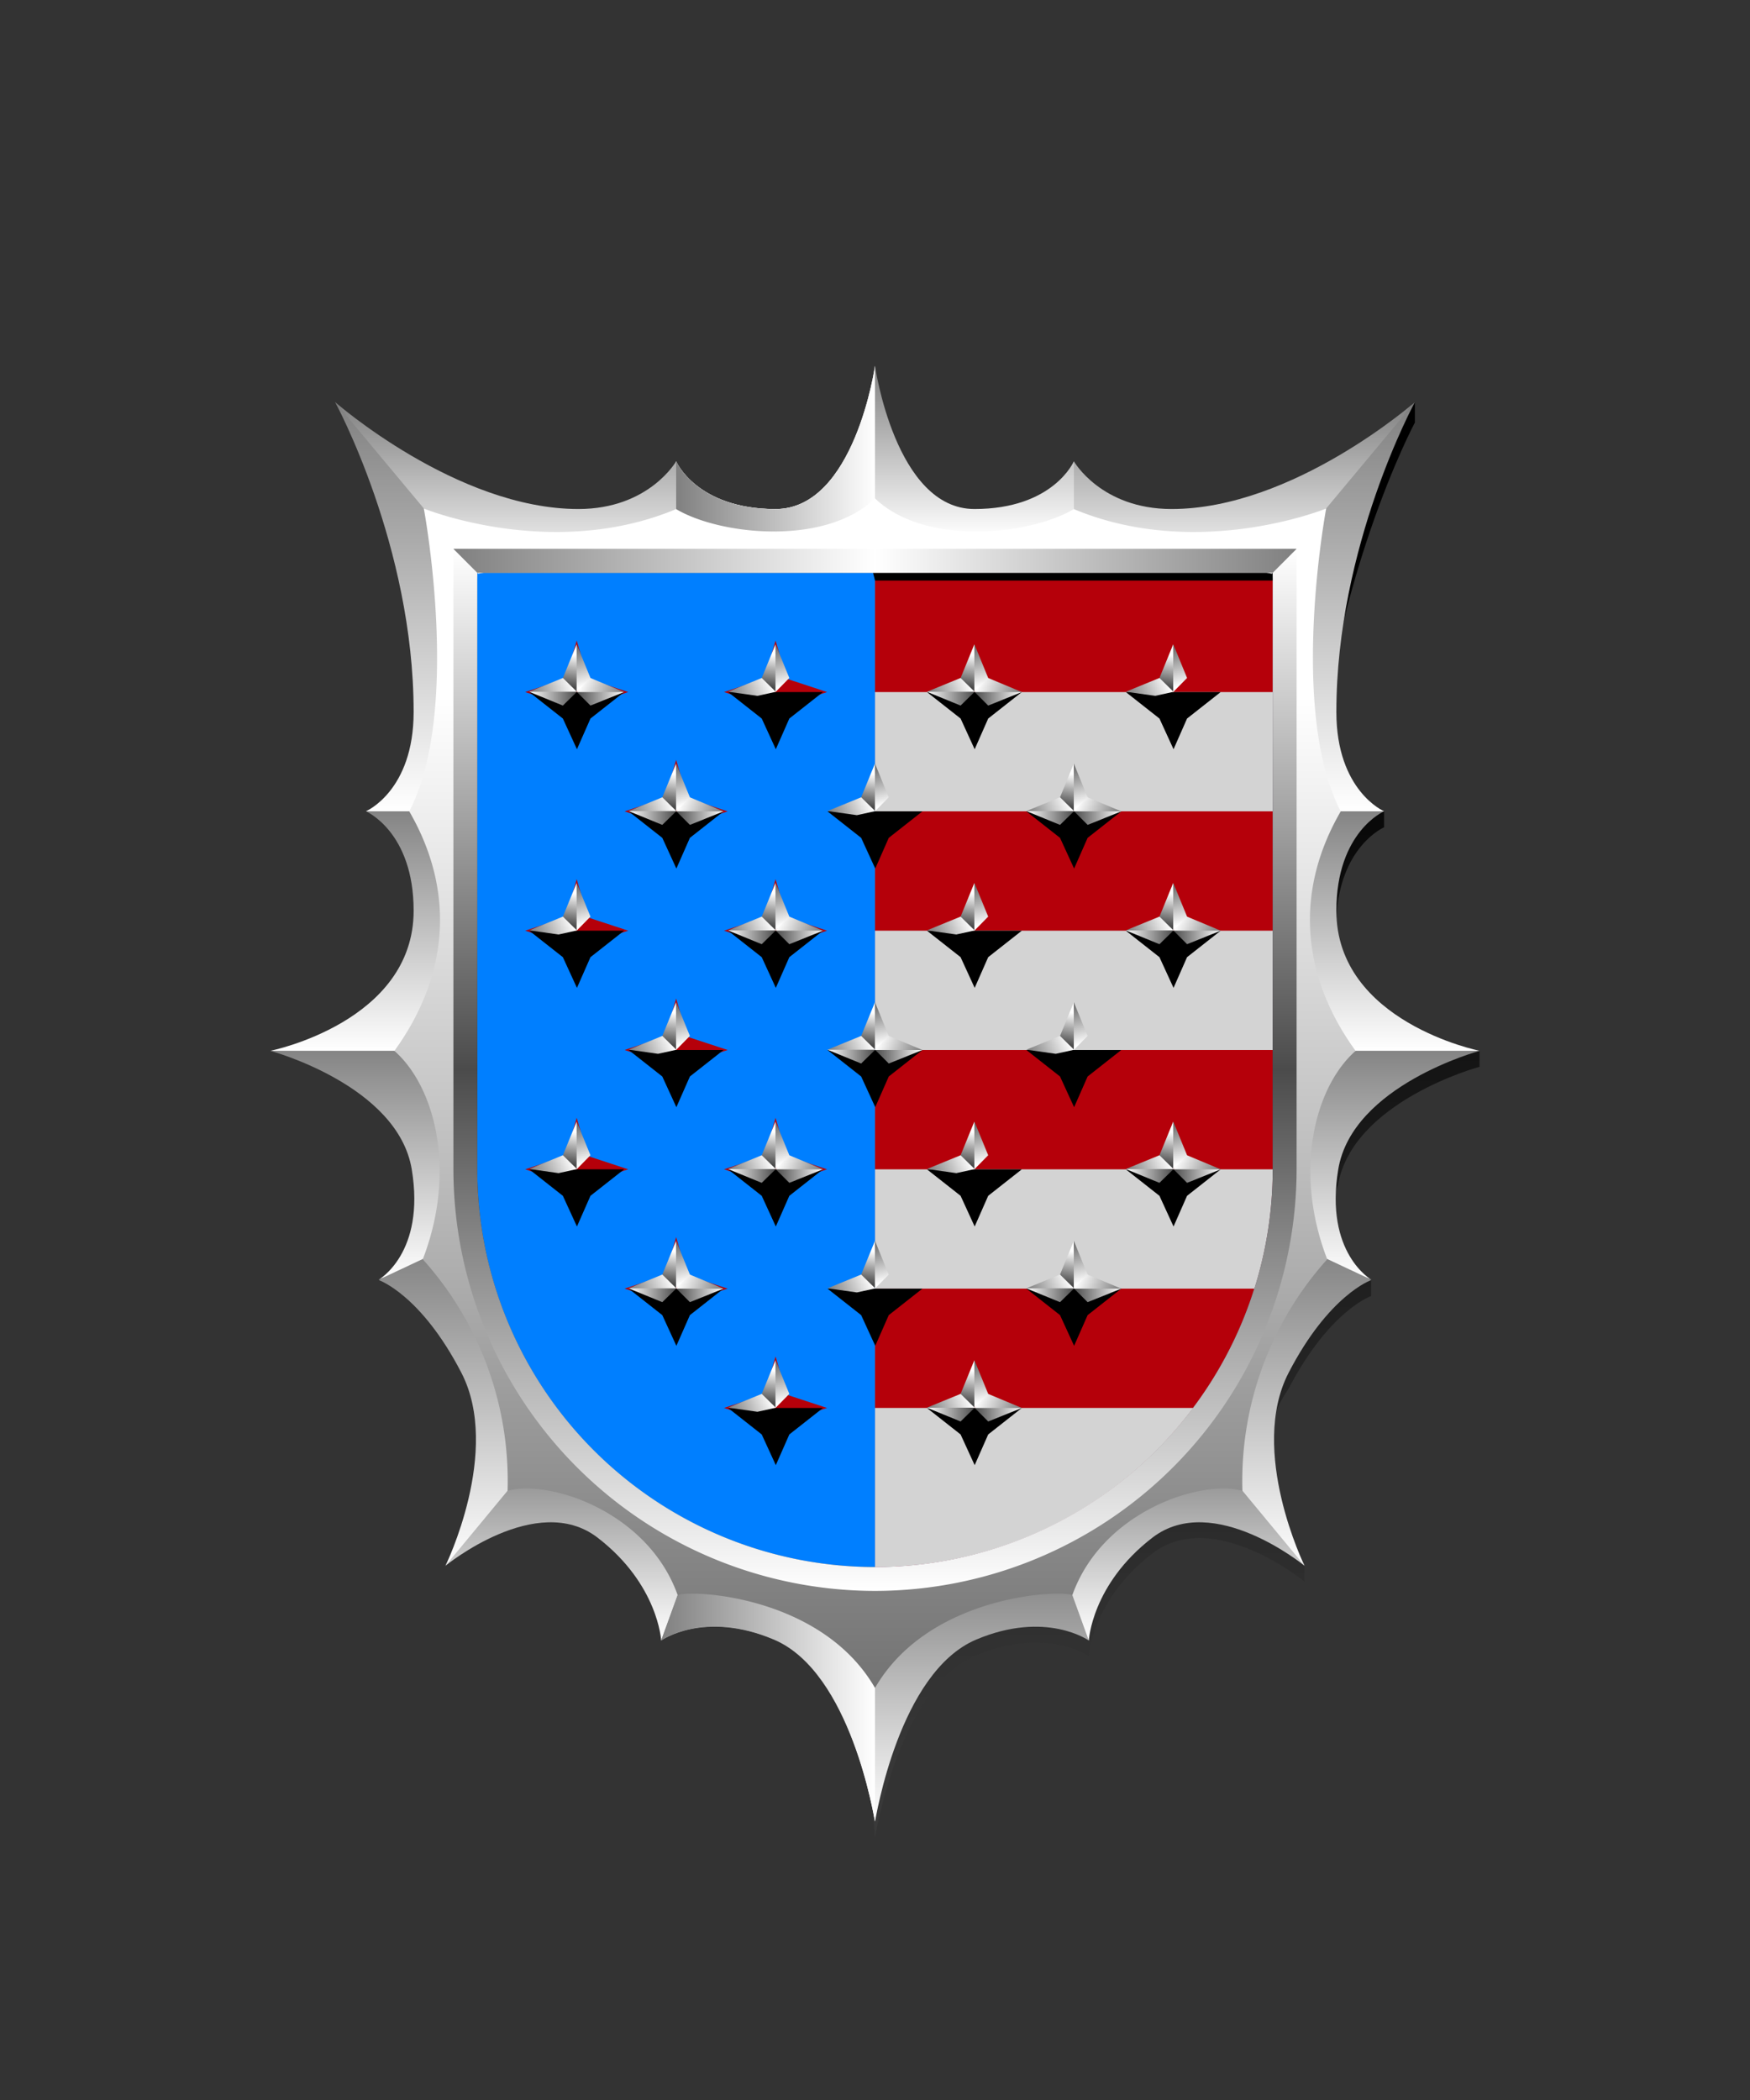 <svg xmlns="http://www.w3.org/2000/svg" xmlns:xlink="http://www.w3.org/1999/xlink" viewBox="0 0 220 264"><rect x="0" y="0" width="220" height="264" fill="#333333" stroke="none"/><path d="M60 72v75a50 50 0 0 0 50 50 50 50 0 0 0 50-50V72Z" fill="#007fff"/><path d="M110 197V72h50v75a49.997 49.997 0 0 1-50 50Zm-25-71.478 1.393 4.807L91.478 132l-5.085 1.671L85 138.479l-1.394-4.807L78.521 132l5.085-1.672L85 125.522Zm12.5-15 1.393 4.807 5.085 1.671-5.085 1.671-1.393 4.808-1.394-4.807L91.021 117l5.085-1.672 1.394-4.806Zm-25 0 1.393 4.807L78.978 117l-5.085 1.671-1.393 4.808-1.394-4.807L66.021 117l5.085-1.672 1.394-4.806Zm12.5-15 1.393 4.807L91.478 102l-5.085 1.671L85 108.479l-1.394-4.807L78.521 102l5.085-1.672L85 95.522Zm-12.5-15 1.393 4.807L78.978 87l-5.085 1.671-1.393 4.808-1.394-4.807L66.021 87l5.085-1.672 1.394-4.806Zm25 0 1.393 4.807L103.978 87l-5.085 1.671-1.393 4.808-1.394-4.807L91.021 87l5.085-1.672 1.394-4.806Zm-1.394 68.15L91.021 147l5.085-1.671 1.394-4.807 1.393 4.807 5.085 1.671-5.085 1.672-1.393 4.807-1.394-4.807Zm-25 0L66.021 147l5.085-1.671 1.394-4.807 1.393 4.807L78.978 147l-5.085 1.672-1.393 4.807-1.394-4.807Zm12.5 15L78.521 162l5.085-1.671L85 155.522l1.393 4.807L91.478 162l-5.085 1.672L85 168.479l-1.394-4.807Zm12.5 15L91.021 177l5.085-1.671 1.394-4.807 1.393 4.807 5.085 1.671-5.085 1.672-1.393 4.807-1.394-4.807Z" fill="#b5000a"/><path d="M160 87v15h-49.995V87H160Zm-49.995 110a49.937 49.937 0 0 0 22.365-5.27A49.932 49.932 0 0 0 150.005 177h-40v20Zm0-35h47.7A50.01 50.01 0 0 0 160 147.01V147h-49.995v15Zm0-30h50v-15h-50v15Z" fill="#d3d3d3"/><defs><linearGradient gradientUnits="userSpaceOnUse" id="h113-a" x1="-.16" x2="2.82" y1="-1.28" y2="5.42"><stop offset="0" stop-color="#4b4b4b"/><stop offset="1" stop-color="#fff"/></linearGradient><linearGradient gradientTransform="matrix(1 0 0 -1 0 16389.97)" id="h113-d" x1=".87" x2=".87" xlink:href="#h113-a" y1="16384" y2="16389.96"/><linearGradient gradientTransform="matrix(0 -1 -1 0 8170.06 8159.54)" id="h113-e" x1="8151.68" x2="8154.66" xlink:href="#h113-a" y1="8156.84" y2="8163.54"/><linearGradient gradientTransform="rotate(-90 -33.81 8193.35)" id="h113-h" x1="8152.71" x2="8152.71" xlink:href="#h113-a" y1="8233.12" y2="8239.09"/><linearGradient id="h113-b" x1="1.2" x2="2.8" xlink:href="#h113-a" y1="-.61" y2="5.28"/><linearGradient id="h113-c" x1=".94" x2="1.61" xlink:href="#h113-a" y1="5.32" y2="1.3"/><symbol id="h113-f" viewBox="0 0 3.62 5.97"><path d="m1.89 0-.52 3.69L1.88 6l1.74-1.77Z" fill="url(#h113-b)"/><path d="M1.88 0 0 4.6 1.88 6Z" fill="url(#h113-c)"/></symbol><symbol id="h113-g" viewBox="0 0 3.47 5.97"><path d="m1.74 0-.52 3.69L1.73 6l1.74-1.77Z" fill="url(#h113-a)"/><path d="M1.73 0 0 4.23 1.73 6Z" fill="url(#h113-d)"/></symbol><symbol id="h113-i" viewBox="0 0 11.93 13.21"><path d="m0 6 4.23 3.33L6 13.19l1.7-3.86L11.93 6Z"/><path d="m11.93 6-3.69.51L6 6l1.26-1.95Z" fill="url(#h113-e)"/><use height="5.97" transform="translate(4.08)" width="3.62" xlink:href="#h113-f"/><use height="5.97" transform="rotate(-90 3.85 3.85)" width="3.47" xlink:href="#h113-g"/><use height="5.97" transform="rotate(180 3.92 5.97)" width="3.62" xlink:href="#h113-f"/><path d="M11.93 6 7.7 7.7 6 6Z" fill="url(#h113-h)"/></symbol></defs><use height="13.21" transform="translate(66.53 81)" width="11.93" xlink:href="#h113-i"/><use height="13.21" transform="translate(91.53 81)" width="11.93" xlink:href="#h113-i"/><use height="13.21" transform="translate(116.53 81)" width="11.93" xlink:href="#h113-i"/><use height="13.21" transform="translate(141.53 81)" width="11.93" xlink:href="#h113-i"/><use height="13.21" transform="translate(79.03 96)" width="11.93" xlink:href="#h113-i"/><use height="13.21" transform="translate(104.03 96)" width="11.93" xlink:href="#h113-i"/><use height="13.21" transform="translate(129.03 96)" width="11.93" xlink:href="#h113-i"/><use height="13.21" transform="translate(79.03 126)" width="11.93" xlink:href="#h113-i"/><use height="13.21" transform="translate(104.03 126)" width="11.93" xlink:href="#h113-i"/><use height="13.21" transform="translate(129.03 126)" width="11.93" xlink:href="#h113-i"/><use height="13.21" transform="translate(79.03 156)" width="11.93" xlink:href="#h113-i"/><use height="13.21" transform="translate(104.03 156)" width="11.93" xlink:href="#h113-i"/><use height="13.21" transform="translate(129.03 156)" width="11.93" xlink:href="#h113-i"/><use height="13.21" transform="translate(66.53 111)" width="11.93" xlink:href="#h113-i"/><use height="13.21" transform="translate(91.53 111)" width="11.93" xlink:href="#h113-i"/><use height="13.21" transform="translate(116.53 111)" width="11.93" xlink:href="#h113-i"/><use height="13.21" transform="translate(141.53 111)" width="11.93" xlink:href="#h113-i"/><use height="13.21" transform="translate(66.53 141)" width="11.93" xlink:href="#h113-i"/><use height="13.21" transform="translate(91.53 141)" width="11.93" xlink:href="#h113-i"/><use height="13.21" transform="translate(116.53 141)" width="11.93" xlink:href="#h113-i"/><use height="13.21" transform="translate(141.53 141)" width="11.93" xlink:href="#h113-i"/><use height="13.21" transform="translate(91.53 171)" width="11.93" xlink:href="#h113-i"/><use height="13.21" transform="translate(116.53 171)" width="11.93" xlink:href="#h113-i"/><defs><linearGradient id="fr1-b" x1="0" x2="0" y1="0" y2="1"><stop offset="0" stop-color="gray"/><stop offset="1" stop-color="#fff"/></linearGradient><linearGradient gradientUnits="userSpaceOnUse" id="fr1-a" x1="64.42" x2="64.42" y1="110.39" y2="110.39"><stop offset="0"/><stop offset="1" stop-color="#4b4b4b"/></linearGradient><linearGradient id="fr1-c" x1="39.01" x2="39.01" xlink:href="#fr1-a" y1="29.99" y2="223.34"/><linearGradient id="fr1-e" x1="110" x2="85" xlink:href="#fr1-b" y1="56.74" y2="56.74"/><linearGradient id="fr1-g" x1="0" x2="1" xlink:href="#fr1-b" y1="0" y2="0"/><linearGradient id="fr1-h" x1="0" x2="1" xlink:href="#fr1-b" y1="0" y2="0"/><linearGradient gradientUnits="userSpaceOnUse" id="fr1-i" x1="110" x2="110" y1="87.5" y2="247.73"><stop offset="0" stop-color="#fff"/><stop offset="1" stop-color="#4b4b4b"/></linearGradient><linearGradient gradientUnits="userSpaceOnUse" id="fr1-j" x1="110" x2="110" y1="69" y2="200"><stop offset="0" stop-color="#fff"/><stop offset=".5" stop-color="#4b4b4b"/><stop offset="1" stop-color="#fff"/></linearGradient><linearGradient gradientUnits="userSpaceOnUse" id="fr1-k" x1="57" x2="163" y1="70.5" y2="70.5"><stop offset="0" stop-color="gray"/><stop offset=".5" stop-color="#fff"/><stop offset="1" stop-color="gray"/></linearGradient><symbol id="fr1-d" viewBox="0 0 78.01 180.47"><path d="M64.42 110.39z" fill="url(#fr1-a)"/><path d="M78 83.57v-2s-20.5-.11-18-16.64c.4-9.07 6-11.47 6-11.47v-2h-8.9c2-28.77 12.77-48.88 12.77-48.88V0S54.58 14.45 39.29 14.45H0l2 8h51v74c0 27.61-23.39 51-51 51l-2 9.72 2 23.29c.11-.41 3-18.79 12.72-22.9 8.79-3.7 14.16.12 14.16.12s.36-7.07 8-12.94S56 148.29 56 148.29v-2s-9.37-11.61-2-22.26c5.1-9.82 10.37-11.64 10.37-11.64v-2c-.15-.09-8.39-2-4.18-11.91C62 87.88 78 83.57 78 83.57Z" fill="url(#fr1-c)"/></symbol><symbol id="fr1-f" viewBox="0 0 77.01 183.03"><path d="m25.71 150.5 2.17 9.75s-5.37-3.83-14.16-.12C4 164.24 1.11 182.62 1 183l-1-27Z" fill="url(#fr1-b)"/><path d="M44.53 136.05 24.71 151.5l3.17 8.75s.36-7.07 8-12.94S55 150.85 55 150.85Z" fill="url(#fr1-b)"/><path d="M55.76 110.34 44 137.56l11 13.29s-7.08-14.45-2-24.27 10.37-11.64 10.37-11.64Z" fill="url(#fr1-b)"/><path d="m55 85.12 22 1S61 90.43 59.24 101s4.18 13.9 4.18 13.9l-7.66-3.6Z" fill="url(#fr1-b)"/><path d="M65 56s-6 2.56-6 12.5c0 14 18 17.61 18 17.61H55V55Z" fill="url(#fr1-b)"/><path d="M68.88 4.55S59 22.63 59 43.51C59 53.45 65 56 65 56H53.74l-2.83-30.87Z" fill="url(#fr1-b)"/><path d="M38.29 18C53.58 18 68.88 4.55 68.88 4.55l-18 21.58L25 21l1-9s3.41 6 12.29 6Z" fill="url(#fr1-b)"/><path d="M13.5 18c9.94 0 12.5-6 12.5-6v9.5l-26-.72L1 0s2.56 18 12.5 18Z" fill="url(#fr1-b)"/></symbol></defs><path d="M0 0h220v264H0z" fill="none"/><use height="180.47" transform="translate(108 50.54)" width="78.01" xlink:href="#fr1-d"/><use height="180.47" transform="matrix(-1 0 0 1 112 50.54)" width="78.01" xlink:href="#fr1-d"/><path d="M97.5 64C87.56 64 85 58 85 58v9.5l25-.73V46s-2.56 18-12.5 18Z" fill="url(#fr1-e)"/><use height="183.03" transform="matrix(-1 0 0 1 111 45.99)" width="77.01" xlink:href="#fr1-f"/><use height="183.03" transform="translate(109 45.99)" width="77.01" xlink:href="#fr1-f"/><path d="M97.5 64C87.56 64 85 58 85 58v9.5l25-.73V46s-2.56 18-12.5 18Z" fill="url(#fr1-g)"/><path d="M85.67,199.21l-2.55,7s5.37-3.82,14.16-.12c9.76,4.12,12.61,22.5,12.72,22.9V201.94Z" fill="url(#fr1-h)"/><path d="M170.42 132.11c-6.89-9.49-7.66-20.13-1.87-30.11-6.6-12.68-1.83-38.07-1.83-38.07S150.59 70.52 135 64c-5.46 3.26-18.75 4.7-25-1.35-6.25 6.05-19.54 4.61-25 1.35-15.59 6.52-31.72-.07-31.72-.07s4.77 25.39-1.83 38.07c5.79 10 5 20.62-1.87 30.11 5.11 4.49 7.86 15.07 3.57 26.2a41.69 41.69 0 0 1 10.66 29.11c5.07-1.46 17.59 2.48 21.38 13.1 1.9-.68 18.13.11 24.81 11.68 6.68-11.57 22.91-12.36 24.81-11.68 3.79-10.62 16.31-14.56 21.38-13.1a41.69 41.69 0 0 1 10.66-29.11c-4.29-11.13-1.54-21.71 3.57-26.2ZM161 147a51 51 0 0 1-102 0V71h102Z" fill="url(#fr1-i)"/><path d="M110 198.5A51.55 51.55 0 0 1 58.5 147V70.5h103V147a51.55 51.55 0 0 1-51.5 51.5Z" fill="none" stroke="url(#fr1-j)" stroke-width="3"/><path d="m57 69 3 3.01h100l3-3.01H57z" fill="url(#fr1-k)"/></svg>